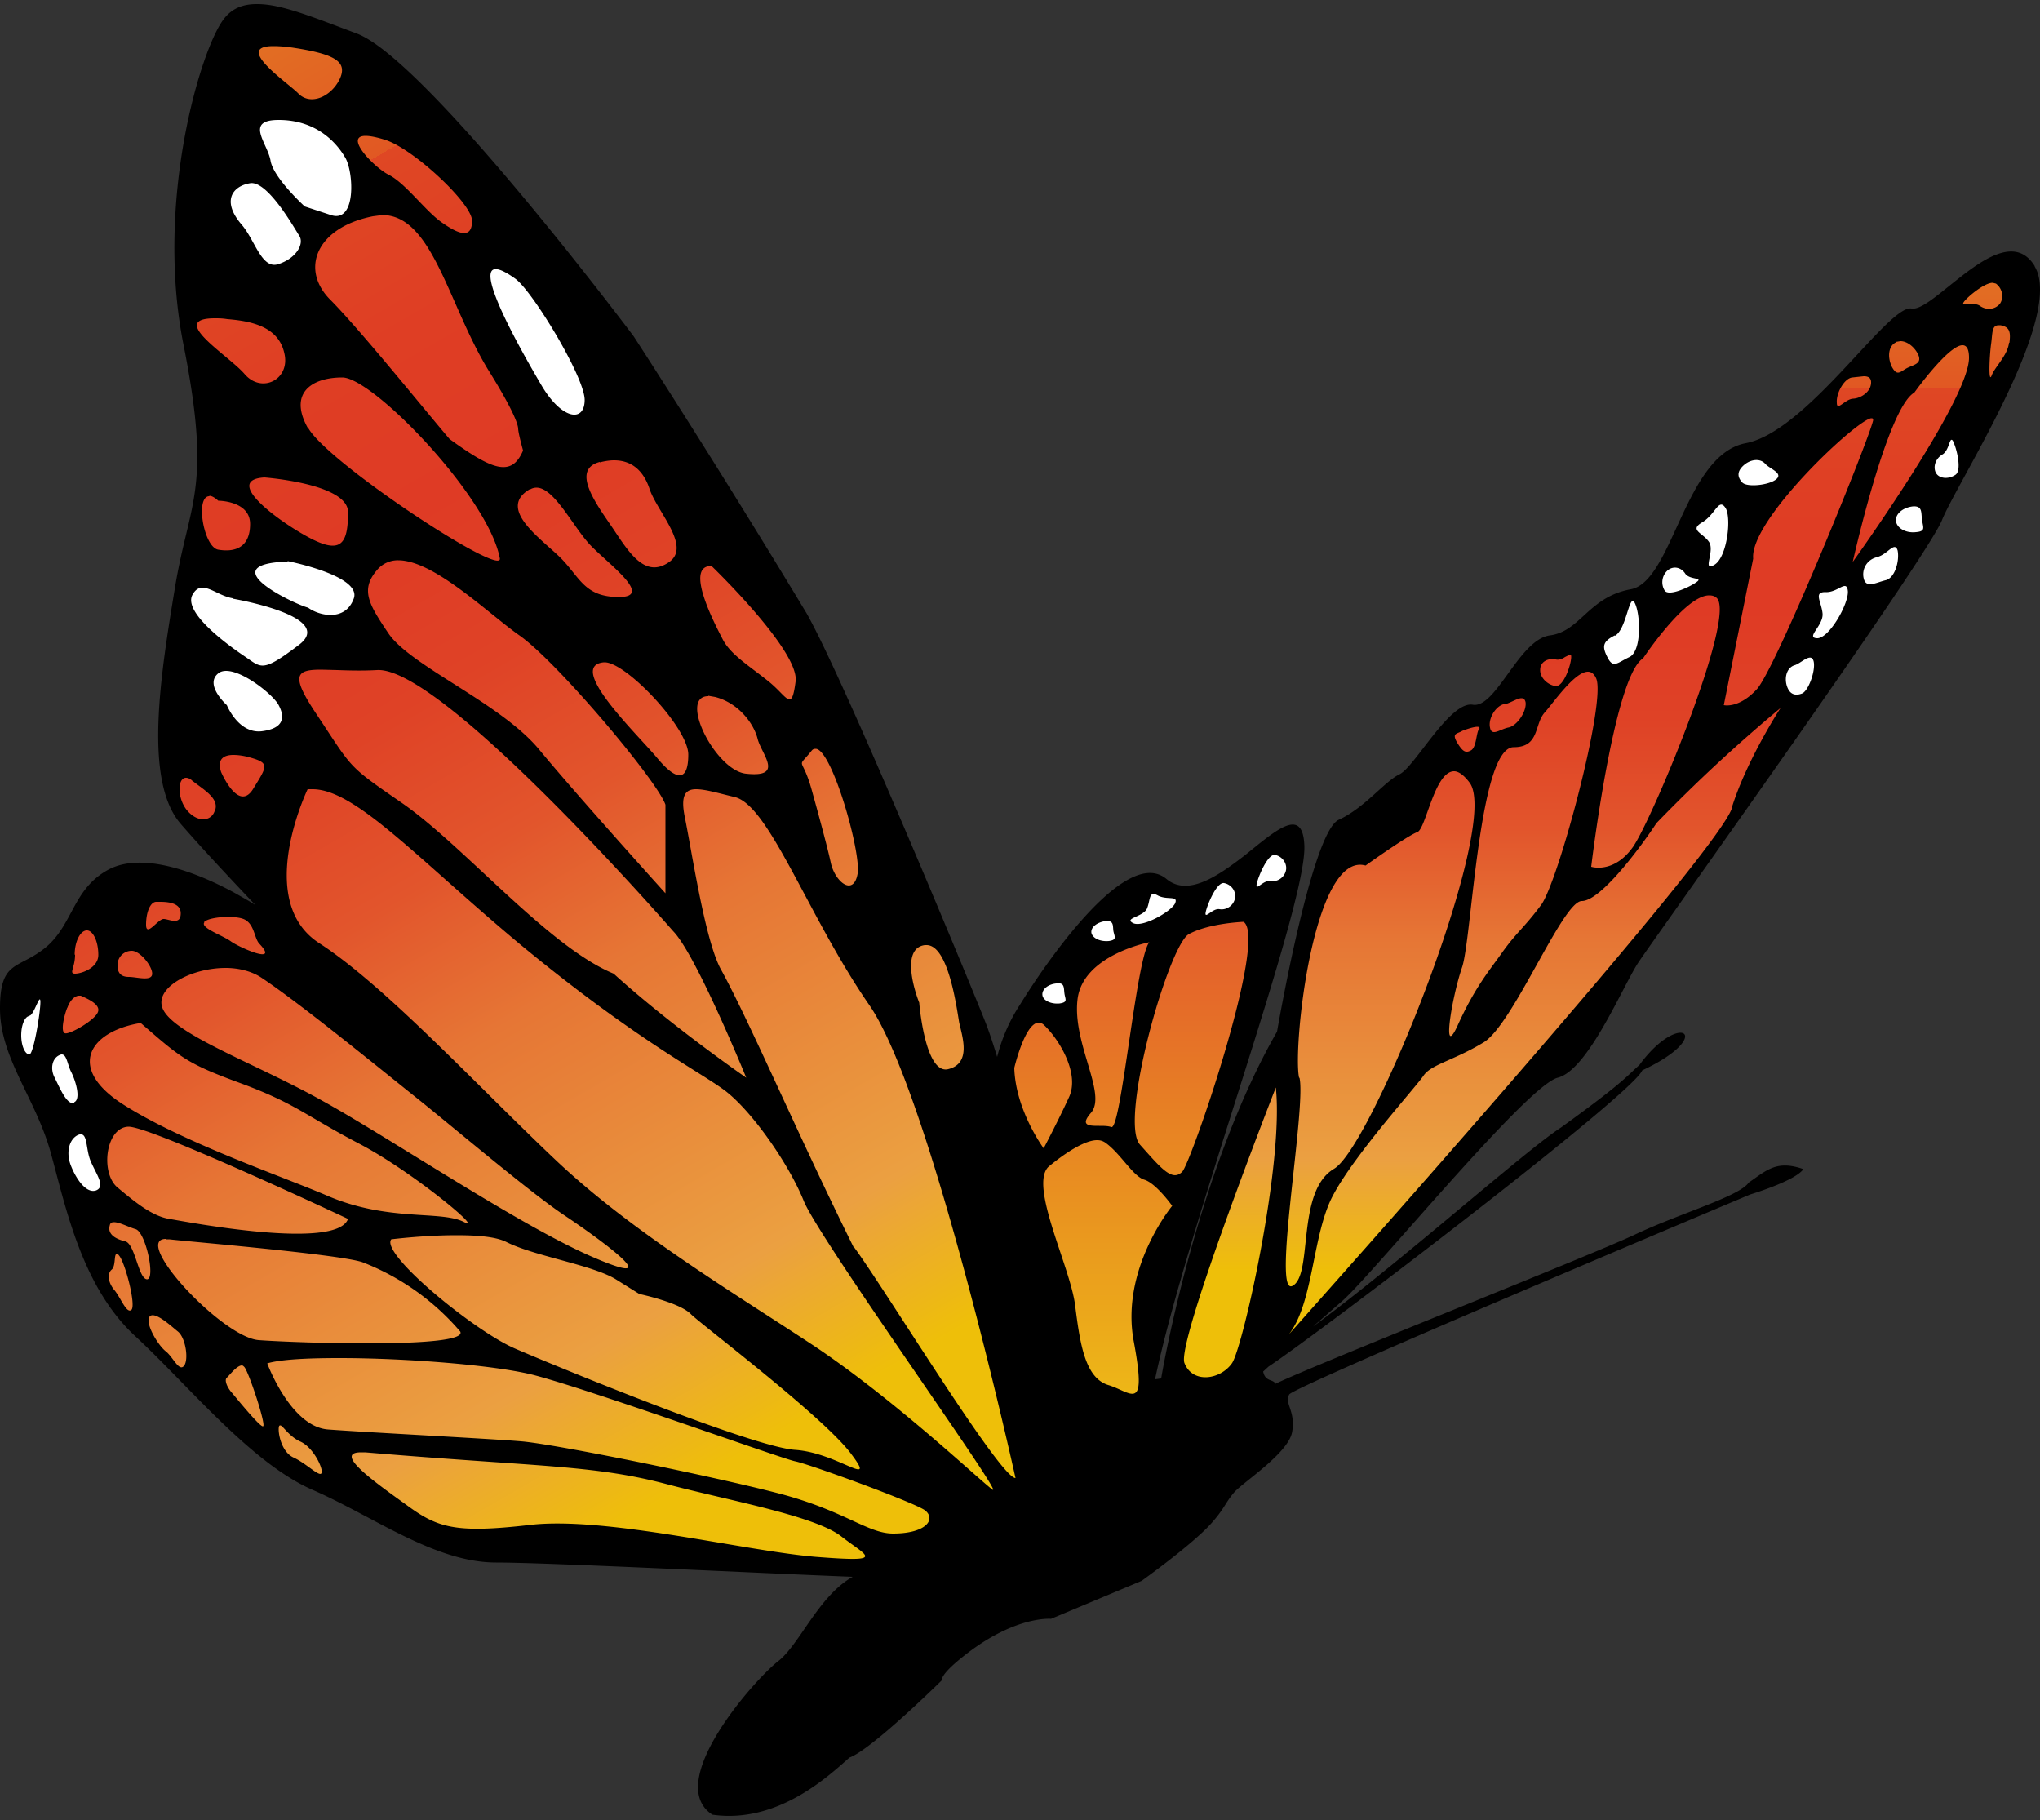 <svg xmlns="http://www.w3.org/2000/svg" viewBox="0 0 500 446">
  <rect x="0" y="0" width="500" height="446" fill="#333333" stroke="none"/>
  <defs>
    <linearGradient id="a" x1="393.3" x2="393.3" y1="338.4" y2="68" gradientUnits="userSpaceOnUse">
      <stop offset="0" stop-color="#eebf09"/>
      <stop offset=".1" stop-color="#eebf09"/>
      <stop offset=".2" stop-color="#eba041"/>
      <stop offset=".4" stop-color="#e67635"/>
      <stop offset=".5" stop-color="#e2552c"/>
      <stop offset=".6" stop-color="#df4226"/>
      <stop offset=".7" stop-color="#df3b25"/>
      <stop offset=".8" stop-color="#df3e24"/>
      <stop offset=".9" stop-color="#df4724"/>
      <stop offset=".9" stop-color="#e15823"/>
      <stop offset="1" stop-color="#e26f23"/>
      <stop offset="1" stop-color="#e37123"/>
    </linearGradient>
    <linearGradient id="b" x1="278" x2="278" y1="342" y2="223" gradientUnits="userSpaceOnUse">
      <stop offset="0" stop-color="#edb717"/>
      <stop offset="1" stop-color="#e3592d"/>
    </linearGradient>
    <linearGradient id="c" x1=".8" x2="200.9" y1="45" y2="391.6" gradientUnits="userSpaceOnUse">
      <stop offset="0" stop-color="#e37123"/>
      <stop offset="0" stop-color="#e26f23"/>
      <stop offset=".1" stop-color="#e15823"/>
      <stop offset=".1" stop-color="#df4724"/>
      <stop offset=".2" stop-color="#df3e24"/>
      <stop offset=".3" stop-color="#df3b25"/>
      <stop offset=".4" stop-color="#df4226"/>
      <stop offset=".5" stop-color="#e2552c"/>
      <stop offset=".6" stop-color="#e67635"/>
      <stop offset=".8" stop-color="#eba041"/>
      <stop offset=".9" stop-color="#eebf09"/>
      <stop offset="1" stop-color="#eebf09"/>
    </linearGradient>
  </defs>
  <path fill="url(#a)" d="m287.9 336.2 38-122.9 33.1-38 4.4-1 18.9-18.2 23.8-13.5 58.8-64.2L487.6 68l11.1 8.6-77.4 129.2-100.6 119.7-23 12.9-9.8-2.2z"/>
  <path fill="url(#b)" d="m245.5 261.9 18.2-28 46.7-10.9-30.3 119-12.9-1.2-21.7-78.9z"/>
  <path fill="url(#c)" d="m212.1 385.2 41.5-24.1-17.7-121.2-65.6-129.2L83.6 9.1l-22.8 1.2L45.9 80l4.5 30.4-9.5 82.3L67.1 225l-38.3-11.7-27.5 37 25 66.8L45 337.7l33.9 26.6 38.9 15.2 94.3 5.7z"/>
  <path d="M498.7 65.2c-4.5-7.3-12.3-2-19.1 3.4-4.7 3.7-8.8 7.4-11.1 7-5.7-1-25.5 30.1-40.6 33-15 2.8-17.9 33.9-28.2 35.8-10.4 1.9-12.3 10.3-19.8 11.3-7.6 1-13.2 17.9-18.9 17-5.6-1-14.1 15-17.9 17-3.8 1.8-8.5 8.2-15 11.2-6.7 3.1-15.1 51.9-15.1 51.9-18.7 32.5-27.4 79-28.4 85l-1.5.2c7.7-36.8 37-115.3 36.6-130.6-.3-10-6.9-4-14.6 2.2-6.5 5-13.9 10.2-19.2 5.8-11.5-9.6-35.9 30.8-35.9 30.8a42 42 0 0 0-5.6 12.8c-1.2-3.9-2.2-6.8-2.8-8.3-3.6-9.2-34.7-84.2-43.9-100.4-22.6-37.5-42.4-67.9-42.4-67.9S104.4 14.5 87.4 8.2C76.7 4.2 69 1 63.1 1h-.2c-3.3 0-6 1-8 3.6-5.6 7.1-17 44.6-9.9 80 7 35.3 1.4 38.1-2.1 59.3-3.5 21.2-7.8 47.4 1.4 58 5.3 6.1 11.4 12.6 18.3 19.9-1.5-1-3-1.8-5.1-3-9-4.9-22.6-10.3-31.1-5.6-8.5 4.7-8.5 13.2-15 18.8C4.6 237.7 0 235 0 247.1s8.5 21.7 12.3 34.9c3.7 13.2 7.5 33 20.7 45.3 13.2 12.2 28.3 31 43.4 37.7 15 6.5 30.1 17.9 45.2 17.9 12.8 0 66.3 2.7 87.4 3.5-8.4 4.7-13 16.6-18.3 20.7-6 4.7-28.1 29.8-16.1 37.6 16 2.3 28.5-9.5 33.6-14 5.5-2 22.7-19 22.7-19s-.8-1.2 6.1-6.5c12.1-9.3 20.6-8.5 20.6-8.5l22.2-9.3s12.3-8.8 17-14c3.4-3.8 3.4-5 5.7-7.7 2.3-2.6 13.3-9.6 14.2-14.8.9-5.2-2-7-.7-9.2 1.4-2.1 113-49 113-49s11-3.3 13-6.2c-6.6-2.3-9 .3-13.4 3.3-2.3 3.4-16.8 7.5-27.8 12.7-11 5.2-77.3 31.4-88.2 36.6-.5-1.2-2.5-.4-3-3l1.3-1.2c12.8-8.5 89.6-67 91.6-72.6 18.2-8.5 9.3-15-.7-1.3-3 2.6-3.4 3.9-19.2 15.3-8.7 5.6-39.7 33.3-60.8 48.8l7.2-6.3c7.5-6.6 45.2-52.8 52.8-54.7 7.5-1.9 16-22.6 19.8-28.3 3.7-5.6 70.7-99 74.4-108.4 3.3-8.2 24-40.3 24-56.4V71c0-2.3-.4-4.2-1.3-5.7ZM291.4 228.9c5-2.7 13.4-3 13.4-3 6 4.1-12.7 58.5-15 61.2-2.5 2.6-5.2-.8-10.4-6.6s7-48.9 12-51.6Zm-27.3 16c1.3-10.9 17.6-14 17.6-14-3.2 3.7-6.9 46-9.3 45.3-.8-.3-1.9-.3-3-.3-2.4 0-4.8 0-2-3.2 4-4.6-4.6-17-3.3-27.8Zm-9.6 5.7c.5 0 1 .2 1.4.6 3.8 3.6 8.8 12 6.1 17.7-2.6 5.7-6.2 12.5-6.2 12.5s-6.9-9.3-7.2-19.7c0 0 2.6-11.1 6-11.1Zm-27.8-19h.4c5.4 0 7.4 15.6 8 19 .8 3.6 3 10-2.7 11.4-5.7 1.4-7.1-16.3-7.1-16.3-1.4-3.5-4.3-13.4 1.4-14.1ZM198.9 184c.3-.4.6-.5 1-.5 4 0 11.2 25.4 10.3 30.6-1 5.7-5.6 2-6.6-2.8-1-4.7-4.7-17.9-4.7-17.9-2.4-8.5-3.8-4.7 0-9.4Zm-24.5-45.3S196 159.5 195 167c-1 7.6-1.9 3.8-6.6 0-4.7-3.8-9.4-6.6-11.3-10.4-1.9-3.7-9.4-17.9-2.8-17.9Zm-.8 31.8 1.7.3c5.8 1.5 9.5 6.6 10.4 10.3 1 3.8 6.6 9.5-2.8 8.5-7.5-.7-16.7-19-9.3-19Zm-98.2-65.7c-4.7-8.5 1-12.3 8.5-12.3s35.8 29.3 38.6 44.3c1 5-42.4-23.5-47-32Zm51.9 50.9c9.4 6.6 33.9 35.8 35.8 41.5v21.7s-21.7-24-31.1-35.4c-9.5-11.3-31.4-20.3-36.8-28.3-4.7-7-7-10.6-2.8-15.5a6.6 6.6 0 0 1 5.2-2.4c8.8 0 22 13 29.7 18.4Zm-42-30.2c0 7.1-1.4 10-7.8 7.1-6.3-2.8-24-14.9-12.7-15.6 0 0 20.5 1.5 20.5 8.5Zm-6.6 38.6 4 .1c2.7.1 6 .2 9.7 0 16-1 72.6 64 72.6 64 5.6 5.7 17.9 35.9 17.9 35.9s-18.4-12.7-32.5-25.5c-16-6.6-36.4-31-51.7-41.7-13.9-9.6-12-8.2-21.4-22.3-6.1-9.2-4.7-10.5 1.4-10.5Zm82.5 21.8c-4.7-5.7-22.6-22.7-13.2-23.6h.2c5.3 0 20.5 16.1 20.5 22.6 0 6.6-2.8 6.6-7.5 1ZM147 113.3c1.2-.3 2.4-.5 3.5-.5 4.3 0 7.2 2.5 8.7 7 1.9 5.7 10.4 14.2 4.7 18-5.6 3.8-9.4-1.9-13.2-7.6-3.7-5.6-11.3-15-3.7-17Zm-17 6.6a3 3 0 0 1 1.5-.4c4.5 0 9.3 10.3 13.6 14.5 4.7 4.7 15 12.3 6.6 12.3s-9.5-4.7-14.2-9.5c-4.7-4.7-16-12.2-7.5-17ZM89.6 33.3c1.1 0 2.7.3 4.9 1 7 2.3 21.2 15.6 21.2 19.8s-2.8 3.6-7 .7c-4.3-2.8-9.2-9.9-13.5-12-3.5-1.8-11-9.5-5.6-9.5ZM91.4 53l2.3-.3c12.3 0 16.2 22 26 38 5.8 9.3 7.2 13 7.3 14.3 0 1.1 1.2 5.4 1.2 5.4-2.8 6.6-7.5 4.8-18-2.8-6-7-21.6-26.4-29.1-34-7.6-7.4-3.8-17.8 10.3-20.6ZM67 11.3c1.3 0 2.9.1 4.9.4 10.4 1.6 13.4 3.5 11.3 7.8-2.1 4.2-7 6.4-10 3.5C70.9 20.5 57 11.3 67 11.3ZM52.7 78c.8 0 1.8 0 3 .2 6.3.5 12.6 2 14 8.4 1.5 6.4-5.6 10-9.8 5-4-4.6-19-13.6-7.2-13.6Zm0 120.4c-.6 2.8-4.2 3.5-7 0-2.3-3-2.2-7.8-.1-7.8.4 0 1 .2 1.5.7 2.8 2.2 6.4 4.2 5.7 7Zm-1.4-76.9c.6 0 1.3.4 2.2 1.2 0 0 7.8 0 7.8 5.7s-3.6 7-7.8 6.3c-3.6-.6-5.7-13.1-2.2-13.1ZM62 193.4c-3.6 5.7-7.8-4.2-7.8-4.2-1-3 .4-4.2 3-4.2 1.2 0 2.6.2 4 .6 5 1.4 4.3 2.1.8 7.8ZM50 226c.6-.8 3.3-1.3 5.8-1.3 1.9 0 3.7.2 4.6.9 2 1.4 2 4.5 3.2 5.7 5 5.3-4.9.9-7-.6-2-1.5-7.6-3.3-6.5-4.7Zm96.1 82.4c-17.9-7.5-50-29.2-67-38.6-16.9-9.5-38.6-17-39.5-23.6-.7-4.7 7.7-9 15.7-9 3.2 0 6.4.8 8.8 2.4 9.6 6.4 28.3 21.7 37.7 29.2 9.4 7.5 28.3 23.6 36.8 29.2 8.5 5.7 25.4 18 7.5 10.4Zm10.6 8.7s10 2.1 12.7 5c2.9 2.8 31.9 24.7 39 33.9 7 9.2-3 0-13.5-.7-10.6-.7-59.1-20.7-68.6-24.8-9.9-4.2-33.2-23.3-30.4-26.8 0 0 8-1 15.9-1 4.9 0 9.7.3 12.4 1.7 7 3.5 21.2 5.6 26.9 9.2l5.6 3.5ZM38.3 221h.9c1.8 0 5.1.2 5.1 2.8 0 3.1-2.9 1.4-4.2 1.4-1.4 0-4.3 4.6-4.3 1.4s1.1-5.6 2.5-5.6Zm-6 12c2 0 5 3.7 5 5.6 0 2-3.8.8-5.7.8-2 0-2.8-1-2.8-2.9s1.5-3.5 3.5-3.5Zm-14 1c0-3.3 1.4-6 3-6 1.5 0 2.8 2.7 2.8 6 0 3.2-4.1 4.6-5.7 4.6s0-1.4 0-4.7Zm-1.8 13c.6-1.8 1.8-3 2.9-3h.4c1 .5 5 2 4.2 4-.7 2-7 5.6-8.1 5.2-1.1-.4-.2-4.3.6-6.3Zm18 3.7c9.8 8.5 11.2 9.9 24.6 14.8 13.5 5 15.6 7.8 29 14.8 13.5 7.1 31.1 22 25.5 19.1-5.7-2.8-18.4 0-33.2-6.3-10.6-4.6-34.7-12.8-49.5-22-14.9-9.1-9.2-18.3 3.5-20.4Zm-3 25.4c5.7 0 53.8 22.6 53.8 22.6-2.8 7.8-39.6.7-43.8 0-4.3-.7-8.5-4.2-12.7-7.7-4.3-3.6-2.9-14.9 2.8-14.9Zm.7 44.9c-1.2 1-2.6-3-4.2-4.9-1.5-1.8-1.8-4-.6-5 1-.9.5-3.8 1.2-3.8.2 0 .3 0 .6.4 1.5 1.8 4.2 12.2 3 13.3Zm3.8-7.5c-2.1-.2-2.9-8.7-5.3-9.3-2.5-.6-4.4-1.8-3.8-3.9.1-.6.5-.8 1-.8 1.4 0 3.6 1.2 5.3 1.7 2.5.6 5 12.4 2.8 12.3Zm9.1 21.2c-1.2 1.5-2.6-2-4.4-3.5-1.9-1.4-5.3-7-4-8.6.2-.2.4-.3.7-.3 1.7 0 4.7 2.8 6.2 4 1.9 1.5 2.7 6.9 1.5 8.4Zm-4.4-31h.8c2.9.4 41.3 3.6 47.3 5.6a60 60 0 0 1 24 17c2.2 4.2-40.2 2.8-49.4 2.1-9-.7-31.3-24.8-22.7-24.8Zm23.8 45.8c-.6.5-6.8-7.2-8-8.6-1-1.3-1.5-2.8-.9-3.3.5-.4 2.4-3 3.7-3 .2 0 .4.2.6.4 1.1 1.3 5.3 14 4.6 14.5ZM78.8 361c-.5 1-3.6-2.3-6.8-3.8-3.2-1.4-4-6.6-3.6-7.7.1-.2.2-.2.3-.2.6 0 2.2 2.8 5 4 3.2 1.5 5.6 6.7 5.1 7.7Zm121 20.5c-17.6-1.5-51.6-10-70-7.8-18.3 2.1-22.6.7-30.3-5-7.5-5.4-18-12.8-11-12.8h1c42.5 3.6 56 3 74.3 7.9 15.3 4 36 7.7 42.4 12.7 6.4 5 11.3 6.4-6.4 5Zm19.1-5.7c-6.3 0-12-5.7-28.3-9.9-16.2-4.2-54.4-12-62.9-12.7-8.5-.7-38.1-2.2-47.3-2.9-9.2-.7-14.9-16.2-14.9-16.2 3.4-1 10-1.3 17.7-1.3 16.2 0 37.8 1.7 47.4 4.1 14 3.6 60.8 20.5 64.3 21.2 3.5.7 29 10 31.8 12 2.8 2.2.3 5.7-7.8 5.7Zm24.3-10.8c-3.8-2.9-23.6-21.7-43.4-35-19.8-13.1-45.2-28.2-64-46.1-19-18-41.5-42.4-57.6-52.8-16-10.4-2.8-37.7-2.8-37.7h1.2c10.6 0 26 17.3 51.1 38.2 27.4 22.6 43 30.6 49.5 35.3 6.6 4.7 16 18 19.8 27.4 3.8 9.4 50 73.5 46.2 70.7Zm-34-59.4c-13.6-27.4-25.6-55.6-32.7-68.4-3.8-7.5-6.8-27.8-8.7-37.2-1-5.1.2-6.6 2.8-6.6 2.3 0 5.6 1 9.4 1.9 8.5 1.9 18 29.2 33 50.9 15.1 21.7 35.9 116 35.9 116-3.8 0-32.1-46.5-39.6-56.6Zm68.7 23.2c3.3 17.8-.6 12.3-6.3 10.6-5.7-1.8-6.9-10.2-8.1-19.6-1.2-9.4-11.2-29-6.6-33.8 0 0 7.6-6.6 12-6.6.8 0 1.4.2 2 .6 3.8 2.7 6.8 8.3 9.6 9.1 2.9.9 6.8 6.4 6.8 6.4s-12.8 15.5-9.4 33.3Zm186.7-245 1.2-.2c1.5 0 3.2 1.2 4.2 3 1.3 2.5-.8 2.7-2.6 3.6-1.7.9-2.4 2.1-3.7-.3-1.2-2.5-.8-5.2 1-6ZM454 92.5l2.8-.3c1 0 1.8.3 1.8 1.5 0 2.3-2.5 3.9-4.4 4-2 .1-4 3.2-4 1-.2-2.3 1.8-6 3.8-6.2Zm-24.3 44.4c-.9-9.5 25.7-34.4 29-34.4.3 0 .4.1.4.5-1 4.7-24 61.3-28.6 66-4.4 4.7-8 3.8-8 3.8l7.2-35.9Zm-27.1 24.6s10.3-15.6 16.3-15.6c.6 0 1.2.1 1.7.5 5.5 3.7-15.7 54.6-20.4 61.2-4.7 6.6-10.2 4.8-10.2 4.8s5.5-46.2 12.6-51Zm-21.3.1c.9.2 1.7-.2 2.3-.6l1.2-.6c.2 0 .3.1.3.6 0 1.8-1.9 7.6-4 7.1-2-.4-3.7-2.2-3.6-4 0-1.8 1.7-2.9 3.8-2.5Zm-2.7 13c2-2.2 7.3-10 10.6-10 .8 0 1.5.5 2 1.6 2.6 5.6-9.3 50-13.5 55.6-4.2 5.6-5.9 6.6-9.3 11.3-3.3 4.7-6.7 8.5-11 17.9-4.2 9.4-1.6-6.6 1-14.1 2.4-7.6 4.1-53.8 12.6-53.8 6.4 0 5-5.6 7.6-8.5Zm-9.8-2c1.5-.4 3.1-1.5 4.1-1.5.5 0 .8.2 1 .9.4 2.2-2.1 6-4.3 6.3-2.1.5-4 2.2-4.4 0-.5-2.2 1.4-5.4 3.6-5.8Zm-10.4 6.5c1-.4 2.8-1 3.7-1 .4 0 .7.2.4.6-.7.8-.6 4.5-2 5.2-1.3.7-2 .3-3.4-2-1.3-2.3 0-2 1.3-2.8Zm-40 85c-1.6-7.4 3.5-55.6 16.3-52 0 0 10.2-7.3 12.7-8.2 2.1-.8 4.2-14.9 9-14.9 1 0 2.3.8 3.8 2.8 7.7 10.2-23.8 89-33.2 94.6-9.4 5.5-5.1 26-10.2 28.7-5.1 2.8 3.4-43.6 1.7-51ZM302 334c-2.8 4.1-9.7 5.2-11.7 0s22.4-67.5 22.4-67.5c2 18.7-8 63.3-10.7 67.5ZM424.5 198c-3.5 11.2-97.7 116.7-108.6 129l-1 1 1-1c6.2-8 5.7-24.9 11-34.4 5.4-10 20.2-26.3 22-29 1.9-2.8 7.4-3.7 14.8-8.2 7.3-4.6 19.3-34.6 24-34.6s14.7-13.6 18.3-19.1a382 382 0 0 1 30.4-28.2s-8.3 12.7-12 24.6Zm29.6-60.3s8.4-37.7 15.1-41.5c0 0 8.3-11.6 11.8-11.6 1 0 1.6.9 1.6 3.1 0 10.4-28.5 50-28.5 50Zm28.3-63.2c-1 .1-1.6.2-1-.6 1-1.3 5-4.6 7-4.6l.8.2c1.6 1.2 2 3.4 1 4.9-1.2 1.5-3.4 1.7-5 .5-.8-.5-2-.4-2.8-.4Zm10 9.5c-.3 3-3.5 6-4.2 7.9-.9 2.5-.6-4.5-.2-7.5.4-2.7.1-4.7 1.9-4.7h.4c2.1.4 2.6 1.4 2.2 4.3Z"/>
  <path fill="#fff" d="M444.5 162c.6 2.2-1.3 7.6-3 8-1.7.6-3 0-3.6-2.1-.6-2.2.2-4.4 2-4.9 1.6-.5 4-3.2 4.6-1ZM7.2 249c-1 0-2 2-2 4.7s1 4.7 2 4.7 2.7-10.2 2.7-12.8c0-2.7-1.6 3.3-2.7 3.3Zm12 29.1c-2.3 1-3.1 4.4-1.8 7.6 1.3 3.3 3.8 6.9 6.2 6 2.3-1 0-3.9-1.4-7.2-1.3-3.2-.6-7.3-3-6.4Zm-1-8c1.7-.8.3-5.4-.8-7.5-1-2-1.1-5-2.9-4-1.7.8-2.2 3.2-1.2 5.3 1.1 2.1 3.1 7.2 4.9 6.3Zm460.5-162c-.9-1.4-.8 2-2.5 3.2-1.8 1-2.5 3.1-1.7 4.6.8 1.4 3 1.6 4.7.5 1.8-1 .3-6.8-.5-8.2Zm-9.9 16c-2.5.3-4.3 1.9-4.1 3.6.2 1.7 2.4 3 4.9 2.7 2.5-.2 1.7-1.2 1.5-3-.3-1.7.2-3.5-2.3-3.3Zm-21.3 21c-3.1-.1-1.1 2.3-.8 5.2.3 3-4.3 6-1.3 6.1 3 0 7.8-8.6 7.5-11.6-.3-2.9-2.4.4-5.4.3Zm12.7-8.6c-2.5.5-4 2.9-3.4 5.3.6 2.4 2.9 1 5.3.4 2.4-.5 3.5-4.9 3-7.3-.7-2.4-2.5 1-5 1.6Zm-47.2 4c-1-1.5-2.9-1.9-4.3-.7a3.9 3.9 0 0 0-.7 4.9c1 1.6 6.5-1 8-2.2 1.3-1-2-.4-3-2Zm19.6-26.9c-1.2-1.3-3.5-1.1-5.2.4-1.7 1.5-1.6 2.9-.4 4.2 1.1 1.3 6.7.7 8.4-.8 1.7-1.5-1.7-2.5-2.8-3.8Zm-36.8 42.1c-3 1.5-3.2 2.7-1.8 5.4 1.4 2.8 2.4 1.3 5.4-.1 3-1.5 2.7-10.4 1.3-13.2-1.4-2.8-2 6.5-4.9 8Zm21.4-27.7c-3.2 1.9 0 2.5 1.6 4.7 1.7 2.2-1.8 7.6 1.4 5.7 3.2-1.9 4.3-12 2.6-14.1-1.6-2.2-2.4 1.8-5.6 3.7Zm-104.7 81.5c-1.8-.3-4.2 5.5-4.5 7.2-.3 1.8 1.6-1.1 3.4-.8 1.8.3 3.5-1 3.8-2.7.3-1.7-1-3.4-2.7-3.7ZM271 225.7c-2.1.3-3.7 1.5-3.5 2.9.3 1.3 2.1 2.2 4.3 2 2-.3 1.4-1 1.1-2.4-.2-1.3.2-2.7-2-2.5Zm12.7-6.3c-2.2-1.2-1.7 1.2-2.6 3.3-1 2-5.7 2.3-3.4 3.5 2.3 1.2 9.3-2.8 10.3-4.8.9-2.1-2-.7-4.3-2Zm16.3-3c-1.8-.3-4.2 5.5-4.5 7.2-.3 1.8 1.7-1.1 3.4-.8 1.8.3 3.5-1 3.8-2.7.3-1.8-1-3.4-2.7-3.7ZM258.9 241c-2.1.2-3.6 1.5-3.4 2.9.2 1.3 2.1 2.2 4.2 2 2.1-.3 1.4-1 1.2-2.4-.2-1.4.1-2.8-2-2.5ZM74.7 50.6l6.4 2.1c6.3 2.1 5.6-10.6 3.5-14.1-2.1-3.6-7-9.2-16.3-9.2-8.4 0-2.8 5.6-2 9.9.6 4.2 8.4 11.3 8.4 11.3Zm-4.2 87c-19.1.7 2 10.6 5 11.3 2.7 2 9.1 3.5 11.2-2.2 2.1-5.6-16.2-9.2-16.2-9.2ZM57 146.6c-4.2-.7-7.7-5-9.9-.7-2 4.3 8.5 12 12.8 14.9 4.2 2.8 4.2 4.2 13.4-2.8C82.5 151 57 146.7 57 146.7Zm-3.5 18.4c-3.5 2.8 2.1 7.8 2.1 7.8s2.8 7 8.5 6.4c5.7-.7 5.7-3.6 4.2-6.4-1.4-2.8-11.3-10.6-14.8-7.8ZM68.3 64.7c4.3-1.4 6.4-5 5-7-1.4-2.2-7.8-13.5-12-12.8-4.3.7-7 4.3-2.2 10 3.4 3.8 5 11.3 9.2 9.8Zm58 3.6c-14.8-10.6 1.4 17.6 6.4 26.1s10.6 9.2 10.6 3.6-12.8-26.7-17-29.7Z"/>
</svg>